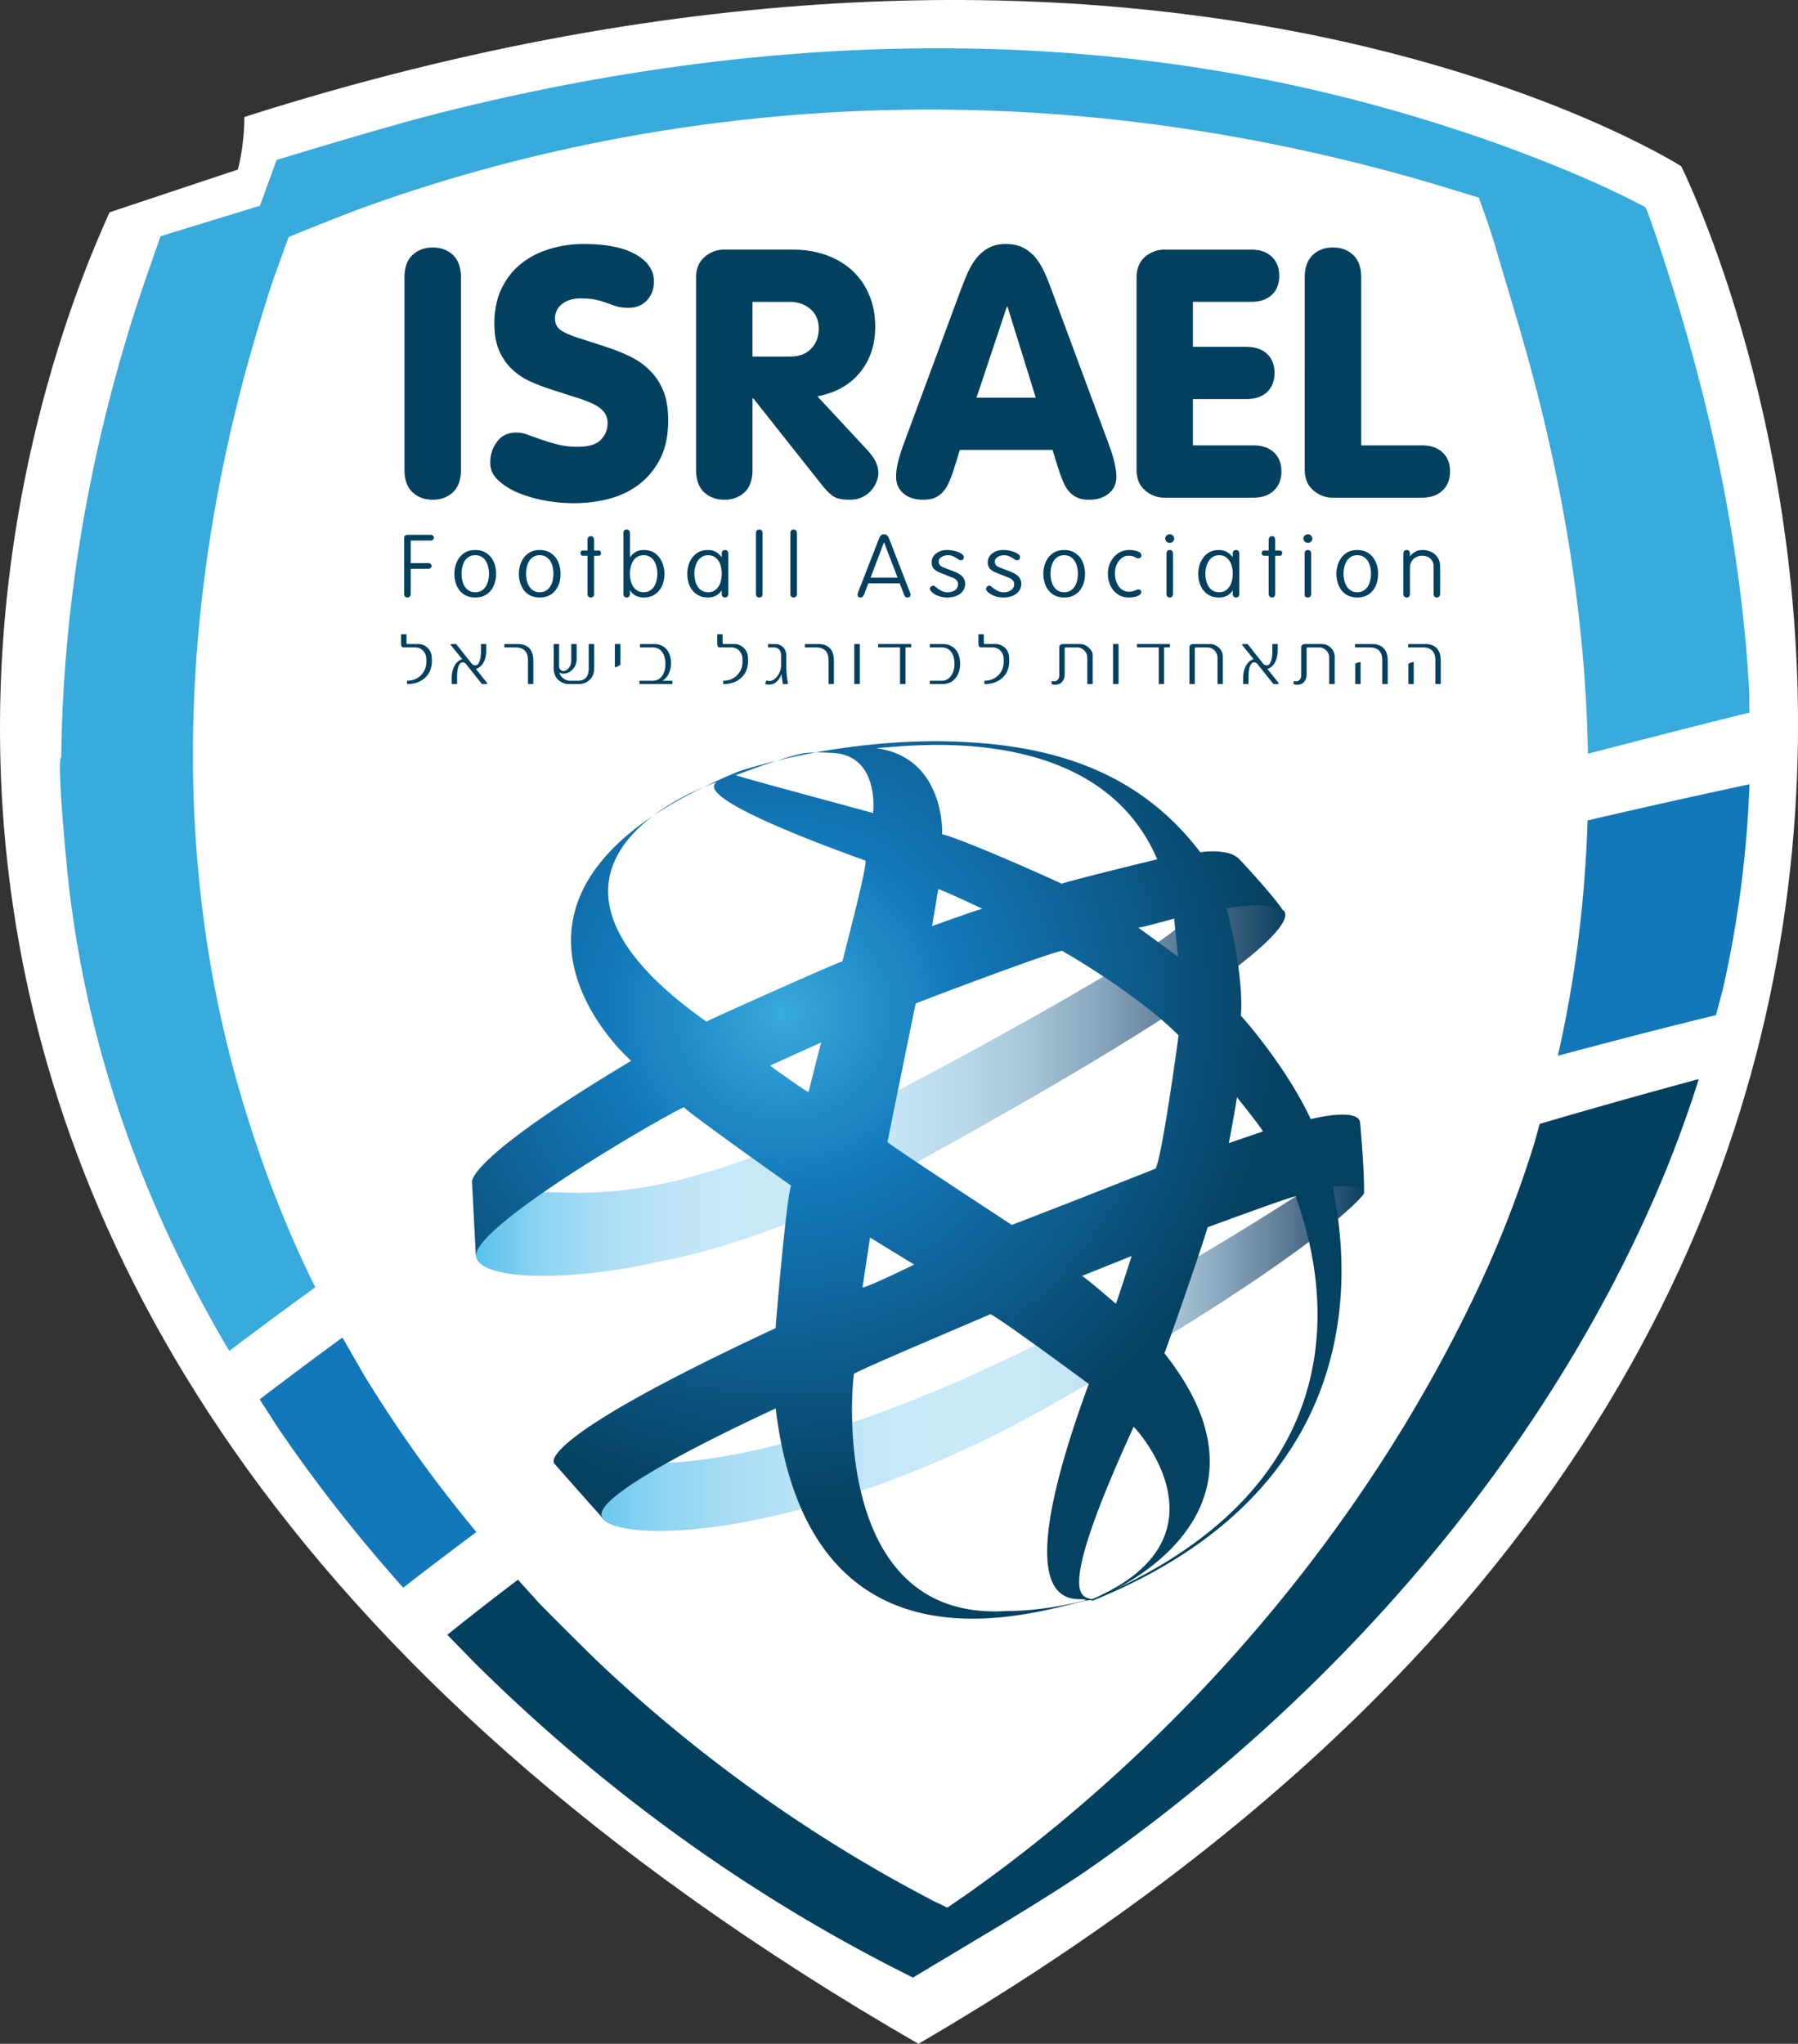 <svg xmlns="http://www.w3.org/2000/svg" xml:space="preserve" version="1.0" viewBox="0 0 248.97 283"><rect x="0" y="0" width="248.97" height="283" fill="#333333" stroke="none"/><path fill="#FFF" d="M232.798 23.019c.005 0-73.303-46.891-198.96-6.822 0 4.098-.904 7.283-.904 7.283l-17.766 5.917C9.94 41.278-54.034 178.502 127.175 283.003 309.972 176.46 232.798 23.019 232.798 23.019"/><path fill="#1378B9" d="M219.83 113.604c-.336 10.96-1.674 21.848-4.116 32.588 7.03-1.885 14.461-3.818 21.898-5.628l.953-3.591a153.2 153.2 0 0 0 3.684-28.377 1304 1304 0 0 0-22.419 5.008M58.743 202.888a189 189 0 0 1-8.39-12.572l-2.936-5.113a645 645 0 0 0-11.461 8.568l2.573 3.987a207 207 0 0 0 8.623 11.753 225 225 0 0 0 8.677 10.33c3.282-2.541 6.7-5.141 10.134-7.703a198 198 0 0 1-7.22-9.25"/><path fill="#39AADC" d="M33.172 151.057c-9.511-32.74-7.94-67.452.97-100.113a289 289 0 0 1 3.375-11.293c.352-1.086 2.454-6.838 2.454-6.838s7.258-2.968 10.958-4.292c17.045-6.107 34.866-10.096 52.871-12.025 19.044-2.042 38.311-1.709 57.29.899 11.467 1.568 22.81 3.954 33.956 7.061 2.898.81 9.723 2.911 9.723 2.911s1.484 4.003 2.172 6.373c1.5 5.148 3.094 10.272 4.528 15.442 5.011 18.042 8.011 36.25 8.401 54.503l.011.501v.187c7.475-1.953 15.03-3.886 22.359-5.701l-.032-3.085c-1.235-21.92-6.159-43.262-13.287-64.034-.645-1.912-1.078-2.874-1.078-2.874s-2.659-1.352-3.261-1.652a146 146 0 0 0-9.294-4.092c-7.99-3.252-16.207-5.975-24.526-8.26-43.104-11.824-88.051-9.791-131.068 1.276-5.612 1.443-15.854 4.504-21.39 6.202l-2.308 6.334-13.766 4.225s-2.616 7.404-3.672 10.749c-6.3 19.941-9.826 40.486-10.08 61.399-.672.135.726 14.689.877 16.13a155 155 0 0 0 3.071 18.46c2.551 11.104 6.343 21.898 11.169 32.195a181 181 0 0 0 7.713 14.685c.152.243.298.492.439.73 3.705-2.8 7.729-5.784 11.911-8.813-4.327-8.714-7.778-17.873-10.486-27.19"/><path fill="#024060" d="M212.437 158.38a156 156 0 0 1-7.968 20.441c-14.04 29.683-35.662 56.147-61.331 76.541a199 199 0 0 1-9.799 7.307 6 6 0 0 0-.428.293l-1.744 1.191-1.262-.623a15 15 0 0 1-1.203-.602 203.11 203.11 0 0 1-26.27-16.423 206 206 0 0 1-18.329-15.183c-2.876-2.659-9.306-9.181-9.306-9.181l-3.071-3.401a409 409 0 0 0-9.788 7.627l3.667 3.758c15.827 15.73 33.875 29.293 53.515 39.92a238 238 0 0 0 7.296 3.787l10.882-6.517s9.095-5.454 13.444-8.487c33.289-23.188 62.084-55.774 78.376-93.072a162 162 0 0 0 6.11-16.336 1004 1004 0 0 0-22.029 6.207zM63.829 65.051c0 1.381-.379 2.424-1.104 3.111-.742.693-1.679 1.032-2.806 1.032s-2.053-.339-2.795-1.032c-.748-.688-1.116-1.73-1.116-3.111V38.429c0-1.393.368-2.43 1.116-3.117.742-.699 1.668-1.038 2.795-1.038 1.126 0 2.063.338 2.806 1.038.726.688 1.104 1.725 1.104 3.117zM67.881 64.038c0-1.059.309-2.015.948-2.868.623-.861 1.521-1.276 2.719-1.276.482 0 .997.1 1.565.317.568.203 1.191.431 1.879.664.699.252 1.457.474 2.264.677.829.217 1.733.316 2.741.316 1.533 0 2.611-.333 3.223-.994q.916-.98.915-2.245c0-.639-.173-1.181-.525-1.609-.357-.433-.861-.804-1.533-1.116a18 18 0 0 0-2.356-.885c-.91-.29-1.918-.618-3.018-.967a29 29 0 0 1-3.017-1.119 9.1 9.1 0 0 1-2.616-1.654c-.785-.693-1.408-1.558-1.896-2.605-.482-1.043-.721-2.334-.721-3.889 0-1.863.341-3.477 1.013-4.864q1.017-2.078 2.725-3.434 1.716-1.35 3.943-2.018a16 16 0 0 1 4.669-.682q4.738.002 7.242 1.455c1.668.958 2.508 2.201 2.508 3.715 0 1.059-.314 1.928-.964 2.622-.645.688-1.484 1.037-2.508 1.037-.645 0-1.186-.054-1.641-.181-.45-.133-.91-.295-1.376-.466-.471-.179-.98-.333-1.544-.46-.563-.127-1.256-.189-2.102-.189-1.067 0-1.917.254-2.583.771q-.984.773-.986 2.029c0 .471.13.877.379 1.205.266.317.683.609 1.273.858.568.266 1.327.539 2.259.826q1.399.436 3.423 1.11c1.067.36 2.091.772 3.093 1.254.986.482 1.885 1.11 2.67 1.885a8.3 8.3 0 0 1 1.879 2.816c.466 1.116.699 2.486.699 4.127 0 1.999-.335 3.705-1.024 5.144a10.46 10.46 0 0 1-2.806 3.566c-1.17.948-2.562 1.652-4.148 2.096-1.604.45-3.299.671-5.135.671-1.159 0-2.405-.1-3.753-.327a19 19 0 0 1-3.727-1.038c-1.159-.471-2.129-1.067-2.893-1.766-.783-.702-1.157-1.545-1.157-2.509M96.388 38.464c0-1.243.39-2.218 1.187-2.89a4.04 4.04 0 0 1 2.719-1.01h9.414c1.739 0 3.315.254 4.729.772 1.414.515 2.616 1.237 3.618 2.169a9.4 9.4 0 0 1 2.302 3.355c.558 1.297.834 2.754.834 4.363 0 2.54-.721 4.672-2.14 6.392-1.446 1.73-3.402 2.811-5.872 3.255l6.808 7.332c.542.587.959 1.126 1.225 1.644.266.515.412 1.091.412 1.741 0 .287-.076.631-.217 1.032a4.3 4.3 0 0 1-.682 1.186 3.8 3.8 0 0 1-1.219.98c-.521.284-1.148.412-1.885.412q-1.544 0-2.275-.504c-.471-.333-.953-.813-1.44-1.422l-9.599-12.114h-.108v9.891c0 1.381-.362 2.424-1.099 3.117-.753.688-1.679 1.032-2.806 1.032q-1.673 0-2.795-1.032c-.736-.693-1.11-1.736-1.11-3.117zm7.81 10.909h5.173c1.284 0 2.275-.366 2.969-1.108.688-.739 1.034-1.66 1.034-2.746 0-1.164-.396-2.069-1.159-2.722-.769-.666-1.723-.999-2.844-.999h-5.173zM132.765 40.877c.353-.959.705-1.863 1.063-2.722.352-.851.774-1.598 1.256-2.243a5.6 5.6 0 0 1 1.729-1.541c.682-.39 1.5-.587 2.47-.587.991 0 1.842.197 2.529.587a5.5 5.5 0 0 1 1.761 1.541q.717.967 1.256 2.243c.353.858.71 1.763 1.051 2.722l7.535 20.317c.254.677.461 1.254.602 1.741.141.477.26.904.336 1.27.075.376.146.693.173.958.032.279.06.566.06.851 0 .964-.357 1.741-1.051 2.318-.699.582-1.609.864-2.725.864-.645 0-1.181-.09-1.614-.282-.438-.2-.808-.46-1.11-.799a4.4 4.4 0 0 1-.774-1.205c-.206-.471-.406-.97-.602-1.524l-.97-3.09h-12.826l-.969 3.09a22 22 0 0 1-.596 1.524 5 5 0 0 1-.775 1.205 3.5 3.5 0 0 1-1.11.799c-.438.192-.975.282-1.619.282-1.122 0-2.036-.282-2.729-.864-.694-.577-1.035-1.354-1.035-2.318 0-.284.021-.571.054-.851q.048-.396.163-.958c.081-.366.2-.793.347-1.27.141-.487.341-1.064.596-1.741zm6.75 1.598h-.104l-4.192 12.591h8.206zM157.378 38.467c0-1.243.39-2.223 1.176-2.895a4.04 4.04 0 0 1 2.719-1.005h11.971c1.219 0 2.166.322 2.859.989.699.647 1.035 1.536 1.035 2.627 0 1.132-.336 2.004-1.035 2.651-.693.65-1.641.961-2.859.961h-8.061v6.229h7.383c1.225 0 2.184.32 2.871.969.693.64 1.045 1.525 1.045 2.646 0 1.126-.352 2.007-1.045 2.662q-1.033.956-2.871.958h-7.383v6.413h8.348c1.229 0 2.177.325 2.865.97.698.645 1.039 1.525 1.039 2.64 0 1.103-.341 1.98-1.039 2.641-.688.661-1.637.991-2.865.991h-12.258a4 4 0 0 1-2.719-1.018c-.786-.667-1.176-1.638-1.176-2.898zM180.669 38.426c0-1.392.368-2.424 1.115-3.117.736-.699 1.674-1.037 2.79-1.037 1.132 0 2.063.338 2.8 1.037.736.693 1.116 1.725 1.116 3.117v23.245h8.396c1.219 0 2.166.328 2.859.972.699.642 1.041 1.525 1.041 2.64 0 1.103-.342 1.98-1.041 2.641-.693.658-1.641.991-2.859.991h-12.312a4 4 0 0 1-2.72-1.021c-.785-.664-1.186-1.636-1.186-2.896V38.426zM56.875 82.181c0 .371-.163.553-.466.553q-.446.002-.444-.553v-7.694c0-.127.032-.222.119-.298a.52.52 0 0 1 .325-.136h3.185c.151 0 .26.041.347.111a.39.39 0 0 1 .135.295c0 .111-.048.2-.135.276a.48.48 0 0 1-.347.116h-2.719v3.117h2.411q.22.001.336.117a.35.35 0 0 1 .141.279.34.34 0 0 1-.141.287c-.076.079-.19.111-.336.111h-2.411zM68.693 79.437q-.001.692-.189 1.281a3.2 3.2 0 0 1-.531 1.045 2.8 2.8 0 0 1-.904.715c-.363.17-.785.254-1.257.254q-.714 0-1.272-.254a2.8 2.8 0 0 1-.899-.715c-.244-.3-.412-.65-.542-1.045a4.8 4.8 0 0 1-.179-1.281c0-.393.065-.799.179-1.191a3.4 3.4 0 0 1 .531-1.059c.228-.306.536-.556.894-.75.357-.181.796-.276 1.289-.276.488 0 .916.095 1.284.276q.55.292.899.75c.244.316.412.661.537 1.059.106.392.16.798.16 1.191m-4.777 0c0 .295.021.599.092.899.06.317.185.588.309.826.157.249.352.455.596.606.244.16.537.238.899.238.347 0 .656-.078.894-.238.244-.151.439-.357.585-.606.146-.238.25-.509.325-.826.065-.301.098-.604.098-.899 0-.281-.032-.582-.098-.885a3.2 3.2 0 0 0-.325-.839 1.86 1.86 0 0 0-.585-.599 1.7 1.7 0 0 0-.894-.233c-.362 0-.655.083-.899.233a2 2 0 0 0-.596.599c-.125.257-.25.533-.309.839-.07.303-.092.604-.092.885M77.62 79.437a4.4 4.4 0 0 1-.174 1.281c-.135.396-.303.745-.552 1.045a2.46 2.46 0 0 1-.899.715q-.545.254-1.268.254c-.466 0-.894-.084-1.251-.254a2.6 2.6 0 0 1-.899-.715c-.238-.3-.423-.65-.536-1.045a4 4 0 0 1-.189-1.281c0-.393.06-.799.173-1.191.125-.398.298-.742.536-1.059q.357-.459.894-.75a2.8 2.8 0 0 1 1.273-.276c.509 0 .926.095 1.3.276q.534.292.899.75c.238.316.406.661.525 1.059.113.392.168.798.168 1.191m-4.777 0c0 .295.032.599.092.899.07.317.184.588.33.826.136.249.336.455.574.606.249.16.553.238.889.238.363 0 .661-.078.904-.238.244-.151.439-.357.585-.606.146-.238.266-.509.325-.826.06-.301.092-.604.092-.899 0-.281-.032-.582-.092-.885a2.8 2.8 0 0 0-.325-.839 1.86 1.86 0 0 0-.585-.599 1.7 1.7 0 0 0-.904-.233c-.336 0-.64.083-.889.233a1.8 1.8 0 0 0-.574.599c-.146.257-.26.533-.33.839-.06.303-.092.604-.092.885M82.256 82.181c0 .371-.146.553-.46.553-.292 0-.444-.182-.444-.553v-5.227h-.59c-.157 0-.26-.038-.314-.127l-.087-.233.087-.238q.08-.129.314-.127h.59v-1.414c0-.376.152-.572.444-.572.314 0 .46.195.46.572v1.414h.59c.151 0 .26.041.309.127l.087.238-.087.233c-.049.089-.157.127-.309.127h-.59zM86.324 73.88q0-.556.455-.555.448 0 .449.555v3.234h.043c.25-.322.537-.561.839-.731a2.3 2.3 0 0 1 1.029-.222c.498 0 .916.095 1.278.276q.53.292.872.75c.244.316.417.661.536 1.059.114.393.179.799.179 1.191 0 .461-.065.889-.179 1.281a3.1 3.1 0 0 1-.547 1.045 2.8 2.8 0 0 1-.889.715c-.379.17-.796.254-1.267.254-.396 0-.758-.084-1.073-.239a2.04 2.04 0 0 1-.78-.709h-.043v.393q-.001.556-.449.555-.456 0-.455-.555V73.88zm.894 5.557c0 .295.038.599.103.899.07.317.173.588.325.826.141.249.336.455.591.606q.35.239.888.238c.352 0 .645-.078.888-.238.244-.151.444-.357.59-.606.141-.238.254-.509.314-.826.076-.301.104-.604.104-.899 0-.281-.027-.582-.104-.885a2.9 2.9 0 0 0-.314-.839 1.9 1.9 0 0 0-.59-.599 1.67 1.67 0 0 0-.888-.233c-.358 0-.656.083-.888.233-.255.162-.45.354-.591.599a3 3 0 0 0-.325.839 4.3 4.3 0 0 0-.103.885M99.941 76.715c0-.379.151-.555.449-.555.304 0 .46.176.46.555v5.463c0 .371-.157.555-.46.555q-.448 0-.449-.555v-.393h-.038a2.1 2.1 0 0 1-.78.709 2.44 2.44 0 0 1-1.072.239q-.716 0-1.251-.254a2.74 2.74 0 0 1-.905-.715c-.249-.3-.428-.65-.552-1.045a4.6 4.6 0 0 1-.179-1.281c0-.393.064-.799.179-1.191.108-.398.298-.742.53-1.059.233-.306.537-.556.889-.75.357-.181.769-.276 1.268-.276.39 0 .747.078 1.04.222.298.171.574.409.834.731h.038zm-3.792 2.722c0 .295.027.599.103.899.06.317.163.588.32.826.141.249.341.455.585.606.249.16.542.238.894.238s.645-.078.883-.238c.244-.151.434-.357.596-.606.152-.238.255-.509.314-.826.065-.301.098-.604.098-.899a4.3 4.3 0 0 0-.098-.885 2.6 2.6 0 0 0-.314-.839 2.1 2.1 0 0 0-.596-.599 1.63 1.63 0 0 0-.883-.233c-.341 0-.628.083-.877.233a2 2 0 0 0-.585.599c-.146.257-.26.533-.331.839a3.4 3.4 0 0 0-.109.885M105.596 82.181c0 .371-.146.553-.455.553q-.462.002-.46-.553v-8.298q-.002-.556.46-.555c.309 0 .455.184.455.555zM110.346 82.181q-.002.555-.45.553c-.314 0-.455-.182-.455-.553v-8.298c0-.371.141-.555.455-.555q.448 0 .45.555zM119.646 82.335c-.07.116-.13.2-.173.287q-.098.11-.341.111c-.13 0-.233-.038-.298-.111l-.092-.233.016-.165.06-.195 2.887-7.42.092-.222.13-.2.184-.149a.8.8 0 0 1 .303-.054c.114 0 .195.016.287.054l.189.149.13.2.108.222 2.871 7.42.081.195.006.165-.098.233c-.06.073-.174.111-.303.111-.152 0-.271-.038-.348-.111-.054-.087-.113-.171-.156-.287l-.591-1.555h-4.36zm2.779-7.223h-.027l-1.852 4.877h3.742zM131.103 76.158a3.8 3.8 0 0 1 .926.095c.287.057.542.133.753.228.217.1.39.206.509.322.131.122.189.228.18.35l-.087.287c-.049.083-.173.132-.374.132a.47.47 0 0 1-.287-.114 14 14 0 0 0-.368-.228 2.3 2.3 0 0 0-.46-.233 1.5 1.5 0 0 0-.607-.114c-.156 0-.309.019-.471.057a1.1 1.1 0 0 0-.418.17 1.1 1.1 0 0 0-.313.273.75.75 0 0 0-.103.404c0 .146.037.29.135.428.098.133.25.244.477.338l1.376.528c.228.092.444.182.64.282.205.105.385.228.541.36q.226.217.363.499c.092.184.13.406.13.645 0 .29-.07.539-.189.767a1.7 1.7 0 0 1-.509.593 2.6 2.6 0 0 1-.785.376 3.7 3.7 0 0 1-.98.133c-.375 0-.705-.049-.997-.133a3.3 3.3 0 0 1-.764-.327 1.8 1.8 0 0 1-.487-.393c-.114-.138-.168-.265-.168-.366l.032-.122.093-.146.141-.116.151-.043c.114 0 .216.043.347.149.103.089.238.195.395.306.146.111.331.217.537.317.205.092.465.149.752.149.439 0 .791-.111 1.063-.322a1 1 0 0 0 .385-.788c0-.138-.017-.266-.076-.36a.6.6 0 0 0-.206-.266 1.2 1.2 0 0 0-.298-.2 2 2 0 0 0-.347-.154l-1.565-.623a2.5 2.5 0 0 1-.845-.52c-.217-.217-.313-.528-.313-.932 0-.269.053-.501.167-.705.13-.216.292-.39.487-.534a2 2 0 0 1 .684-.338c.243-.079.498-.111.753-.111M138.875 76.158c.325 0 .634.021.927.095.275.057.535.133.758.228.205.1.379.206.504.322.141.122.189.228.184.35l-.092.287c-.06.083-.179.132-.363.132a.44.44 0 0 1-.292-.114 10 10 0 0 0-.374-.228 2.3 2.3 0 0 0-.46-.233 1.5 1.5 0 0 0-.606-.114c-.158 0-.314.019-.477.057a1.1 1.1 0 0 0-.412.17c-.13.079-.223.163-.309.273a.75.75 0 0 0-.108.404c0 .146.038.29.136.428q.137.198.471.338l1.376.528c.228.092.444.182.64.282.211.105.389.228.547.36a1.517 1.517 0 0 1 .498 1.144c0 .29-.076.539-.189.767a2 2 0 0 1-.52.593 2.7 2.7 0 0 1-.781.376 3.7 3.7 0 0 1-.985.133c-.368 0-.704-.049-.997-.133a3.5 3.5 0 0 1-.758-.327 2 2 0 0 1-.492-.393c-.114-.138-.18-.265-.18-.366l.049-.122.092-.146.136-.116.163-.043c.113 0 .227.043.336.149.113.089.243.195.39.306.157.111.335.217.552.317.201.092.455.149.748.149.434 0 .802-.111 1.051-.322.266-.211.4-.477.4-.788a.9.9 0 0 0-.07-.36.9.9 0 0 0-.222-.266 1.2 1.2 0 0 0-.282-.2 3 3 0 0 0-.357-.154l-1.555-.623a2.5 2.5 0 0 1-.855-.52q-.325-.326-.324-.932c0-.269.064-.501.184-.705.119-.216.281-.39.482-.534.205-.154.428-.26.677-.338s.504-.111.759-.111M150.244 79.437c0 .461-.065.889-.179 1.281a3.2 3.2 0 0 1-.547 1.045 2.6 2.6 0 0 1-.899.715c-.357.17-.78.254-1.251.254q-.724 0-1.262-.254a2.46 2.46 0 0 1-.899-.715c-.238-.3-.434-.65-.542-1.045a4.296 4.296 0 0 1-.015-2.472 3.5 3.5 0 0 1 .525-1.059c.238-.306.541-.556.898-.75.357-.181.791-.276 1.295-.276.487 0 .916.095 1.268.276.363.195.672.444.915.75.228.316.411.661.521 1.059.113.392.172.798.172 1.191m-4.782 0c0 .295.032.599.098.899.07.317.173.588.318.826.152.249.348.455.586.606.249.16.547.238.904.238q.515.001.883-.238c.249-.151.439-.357.59-.606.146-.238.25-.509.32-.826a4.3 4.3 0 0 0 .098-.899 4.3 4.3 0 0 0-.098-.885 3 3 0 0 0-.32-.839 1.9 1.9 0 0 0-.59-.599 1.67 1.67 0 0 0-.883-.233c-.357 0-.655.083-.904.233a2 2 0 0 0-.586.599 3 3 0 0 0-.318.839 4.2 4.2 0 0 0-.098.885M156.289 81.934c.2 0 .379-.011.521-.049.15-.04.271-.078.379-.122.092-.035.189-.073.26-.114l.195-.049.26.095c.081.063.13.149.13.255a.5.5 0 0 1-.146.35 1 1 0 0 1-.39.232 3 3 0 0 1-.559.157 5 5 0 0 1-.649.043c-.477 0-.888-.095-1.245-.282a3 3 0 0 1-.91-.756 3.3 3.3 0 0 1-.542-1.059 3.9 3.9 0 0 1-.185-1.2c0-.393.061-.799.195-1.191.141-.398.33-.742.596-1.059q.38-.459.932-.75a2.85 2.85 0 0 1 1.273-.276c.205 0 .416.011.611.051.206.043.385.081.547.144.146.06.271.132.363.216l.146.266a.5.5 0 0 1-.125.344q-.114.134-.385.133l-.184-.057-.228-.114c-.098-.063-.212-.095-.353-.135a2.2 2.2 0 0 0-.509-.055c-.313 0-.601.07-.834.233q-.356.239-.602.587a3 3 0 0 0-.357.788 3.2 3.2 0 0 0-.103.815c0 .333.032.661.125.964.092.317.216.588.373.821.174.238.368.422.606.566.241.135.507.208.794.208M161.349 74.576c0-.154.07-.306.189-.422a.6.6 0 0 1 .443-.171c.162 0 .299.054.423.171a.573.573 0 0 1 0 .845.63.63 0 0 1-.423.171.65.65 0 0 1-.443-.171.6.6 0 0 1-.189-.423m1.072 7.605q0 .555-.439.553-.462.002-.46-.553v-5.47q-.002-.555.46-.553.44-.002.439.553zM170.696 76.715c0-.379.152-.555.461-.555.298 0 .449.176.449.555v5.463q-.001.556-.449.555-.462 0-.461-.555v-.393h-.021a2.24 2.24 0 0 1-.791.709 2.4 2.4 0 0 1-1.077.239c-.472 0-.894-.084-1.251-.254a2.7 2.7 0 0 1-.904-.715c-.233-.3-.423-.65-.542-1.045a4.4 4.4 0 0 1-.185-1.281c0-.393.065-.799.174-1.191.125-.398.297-.742.541-1.059.229-.306.525-.556.878-.75.357-.181.79-.276 1.272-.276.379 0 .736.078 1.035.222.297.171.574.409.85.731h.021zm-3.785 2.722c0 .295.032.599.098.899.064.317.178.588.318.826.146.249.348.455.586.606.244.16.536.238.894.238q.544.001.894-.238a1.8 1.8 0 0 0 .58-.606c.156-.238.254-.509.319-.826a3.7 3.7 0 0 0 .097-.899c0-.281-.021-.582-.097-.885a2.6 2.6 0 0 0-.319-.839 2 2 0 0 0-.58-.599c-.232-.149-.531-.233-.894-.233a1.6 1.6 0 0 0-.866.233 1.8 1.8 0 0 0-.58.599 2.7 2.7 0 0 0-.342.839 3.7 3.7 0 0 0-.108.885M176.573 82.181q.001.555-.443.553c-.299 0-.455-.182-.455-.553v-5.227h-.596c-.141 0-.255-.038-.309-.127l-.082-.233.082-.238c.054-.087.168-.127.309-.127h.596v-1.414c0-.376.156-.572.455-.572.298 0 .443.195.443.572v1.414h.596c.158 0 .256.041.314.127l.082.238-.082.233c-.059.089-.156.127-.314.127h-.596zM180.484 74.576c0-.154.071-.306.185-.422.125-.117.271-.171.438-.171s.313.054.428.171c.119.116.19.268.19.422 0 .16-.071.298-.19.423-.114.108-.26.171-.428.171s-.313-.063-.438-.171a.63.63 0 0 1-.185-.423m1.074 7.605q-.001.555-.45.553c-.449-.002-.455-.182-.455-.553v-5.47c0-.371.157-.553.455-.553s.45.182.45.553zM190.825 79.437q0 .692-.18 1.281a3.1 3.1 0 0 1-.541 1.045 2.7 2.7 0 0 1-.904.715c-.357.17-.77.254-1.263.254-.477 0-.888-.084-1.251-.254a2.7 2.7 0 0 1-.904-.715 3.1 3.1 0 0 1-.537-1.045 4.2 4.2 0 0 1-.189-1.281c0-.393.061-.799.174-1.191.125-.398.298-.742.536-1.059.233-.306.525-.556.894-.75.352-.181.791-.276 1.278-.276.504 0 .927.095 1.289.276.363.195.667.444.899.75.238.316.422.661.531 1.059.114.392.168.798.168 1.191m-4.789 0c0 .295.033.599.109.899.059.317.173.588.318.826.152.249.348.455.591.606.233.16.536.238.883.238q.531.001.899-.238a1.8 1.8 0 0 0 .59-.606c.152-.238.244-.509.314-.826.076-.301.104-.604.104-.899 0-.281-.027-.582-.104-.885a2.9 2.9 0 0 0-.314-.839 1.9 1.9 0 0 0-.59-.599 1.7 1.7 0 0 0-.899-.233c-.347 0-.649.083-.883.233a1.95 1.95 0 0 0-.591.599c-.146.257-.26.533-.318.839a3.7 3.7 0 0 0-.109.885M195.239 82.181c0 .371-.157.553-.455.553s-.461-.182-.461-.553v-5.47c0-.371.163-.553.461-.553s.455.182.455.553v.311h.021c.174-.233.396-.433.678-.604q.436-.26 1.066-.26c.298 0 .596.054.877.149.287.089.553.233.775.422.227.192.406.425.553.715.141.282.205.62.205 1.005v3.732q0 .555-.455.553c-.303 0-.449-.182-.449-.553v-3.75c0-.455-.152-.815-.444-1.075-.287-.276-.693-.401-1.191-.401-.217 0-.411.041-.606.114a1.55 1.55 0 0 0-.525.314 1.6 1.6 0 0 0-.374.534c-.087.2-.13.449-.13.72v3.544zM59.8 91.519c0 1.021-.336 1.814-1.013 2.391-.612.544-1.424.81-2.421.81a2.2 2.2 0 0 1 0-.461c.791 0 1.452-.265 1.956-.788a2.6 2.6 0 0 0 .715-1.839v-.295c0-.498-.146-.899-.439-1.216-.282-.314-.667-.477-1.159-.477H55.89c-.228 0-.357-.171-.357-.537v-1.284h.753v1.148c0 .141.038.206.114.206h1.424c.596 0 1.062.184 1.419.561.374.365.558.883.558 1.524v.257zM67.491 94.652l-.13.07h-.628l-2.199-2.773a.6.6 0 0 0-.493-.233c-.222 0-.395.174-.536.512-.135.355-.211.842-.211 1.457v1.037h-.742v-.875q0-.86.325-1.527c.249-.542.623-.881 1.127-1.054l-1.571-1.929-.038-.095.114-.067h.65l2.156 2.714c.125.165.309.238.531.238s.401-.163.542-.518c.136-.344.211-.815.211-1.397v-1.037h.731v.872c0 .593-.097 1.107-.309 1.552-.249.528-.628.867-1.116 1.032l1.533 1.915zM73.85 94.723h-.742v-3.285c0-1.203-.585-1.79-1.75-1.79h-1.5a1 1 0 0 1-.033-.228c0-.035.006-.111.033-.238h1.82c.688 0 1.219.181 1.593.555.379.393.579.964.579 1.723zM82.272 92.572q.001.993-.655 1.587c-.39.376-.894.561-1.489.561h-1.311q-.887.001-1.49-.561-.656-.596-.655-1.587v-3.393h.748v3.166c.022.149.092.29.211.404q.17.162.325.162c.298 0 .563-.122.78-.396.244-.26.369-.593.369-1.013v-2.323h.742v2.063a2.07 2.07 0 0 1-.541 1.44 1.7 1.7 0 0 1-1.327.593.93.93 0 0 1-.499-.154c.07.333.244.593.525.81.276.222.596.333.948.333h1.051c1.013 0 1.517-.577 1.517-1.709v-3.377h.753v3.394zM85.912 92.049c-.124.073-.243.146-.368.223a1.5 1.5 0 0 1-.406.127v-3.22h.774zM93.105 94.723h-4.544a3 3 0 0 1 0-.46h1.831c.553 0 .986-.238 1.306-.677.292-.428.444-.983.444-1.649 0-.675-.152-1.229-.439-1.63q-.463-.656-1.349-.658h-1.722a2 2 0 0 1 0-.466h1.928c.742 0 1.333.244 1.75.737.396.482.601 1.121.601 1.947q0 .774-.325 1.435c-.217.428-.499.75-.856.961h1.36c.015.132.015.286.015.46M103.576 91.519c0 1.021-.331 1.814-1.007 2.391-.612.544-1.425.81-2.421.81a2.2 2.2 0 0 1 0-.461c.796 0 1.441-.265 1.945-.788a2.6 2.6 0 0 0 .72-1.839v-.295c0-.498-.141-.899-.428-1.216-.292-.314-.671-.477-1.164-.477H99.67c-.238 0-.357-.171-.357-.537v-1.284h.748v1.148c0 .141.038.206.113.206h1.414c.596 0 1.067.184 1.425.561.384.365.563.883.563 1.524zM109.122 94.723h-.726l-.157-1.205c-.016-.117-.054-.117-.103 0-.384.861-.937 1.276-1.652 1.276a1.8 1.8 0 0 1-.525-.071c.011-.117.07-.285.162-.501.108.041.255.073.423.073.396 0 .769-.239 1.1-.683.347-.455.52-.958.52-1.487v-1.319c0-.767-.362-1.159-1.078-1.159h-.731a6 6 0 0 1 0-.466h.948c.499 0 .883.16 1.165.471.287.312.417.726.417 1.243v1.53c-.001.664.086 1.437.237 2.298M115.47 94.723h-.737v-3.285c0-1.203-.59-1.79-1.755-1.79h-1.506c-.011-.122-.021-.195-.021-.228 0-.035.011-.111.021-.238h1.831c.688 0 1.213.181 1.593.555.384.393.574.964.574 1.723zM118.292 89.179h.77v5.541h-.77zM126.168 89.179c.011.141.011.295-.011.466h-.775v5.075h-.752v-5.075h-3.012a2.2 2.2 0 0 1-.017-.466zM132.944 91.938c0 .793-.211 1.458-.65 1.974-.439.537-1.04.81-1.777.81h-1.749a3 3 0 0 1 0-.46h1.657q.806 0 1.301-.729c.292-.431.443-.964.443-1.595 0-.677-.151-1.232-.438-1.633-.309-.436-.753-.658-1.349-.658h-1.614a2 2 0 0 1 0-.466h1.718q1.203 0 1.847.777c.41.488.611 1.141.611 1.98M139.747 91.519c0 1.021-.336 1.814-1.002 2.391-.623.544-1.43.81-2.422.81a1.2 1.2 0 0 1 0-.461c.797 0 1.431-.265 1.945-.788q.715-.748.715-1.839v-.295c0-.498-.141-.899-.434-1.216-.281-.314-.677-.477-1.153-.477h-1.56c-.238 0-.348-.171-.348-.537v-1.284h.742v1.148c0 .141.038.206.119.206h1.414c.59 0 1.062.184 1.436.561.368.365.547.883.547 1.524v.257zM151.306 94.723h-.747v-3.651q0-.582-.423-1.01a1.38 1.38 0 0 0-1.008-.415h-1.608l-.092.089v3.637c0 .433-.13.777-.357 1.042a1.19 1.19 0 0 1-.915.401q-.384.002-.58-.13.032-.177.098-.393c.108.027.228.054.347.054.151 0 .287-.07.433-.203a.88.88 0 0 0 .223-.602v-3.875c0-.328.189-.488.574-.488h2.264q.732 0 1.268.525c.536.525.525.772.525 1.27v3.749zM154.122 89.179h.764v5.541h-.764zM161.993 89.179c.016.141.005.295-.006.466h-.791v5.075h-.742v-5.075h-3.012a2.2 2.2 0 0 1-.005-.466zM169.332 94.723h-.742v-3.651c0-.387-.146-.726-.423-1.01a1.4 1.4 0 0 0-1.012-.415h-1.62l-.093.089v4.986h-.742v-5.053c0-.328.19-.488.574-.488h2.248c.504 0 .927.176 1.279.525q.529.523.53 1.27v3.747zM177.077 94.652l-.119.07h-.623l-2.215-2.773a.59.59 0 0 0-.492-.233c-.212 0-.391.174-.531.512q-.218.534-.217 1.457v1.037h-.742v-.875c0-.572.119-1.083.32-1.527.27-.542.633-.881 1.126-1.054l-1.56-1.929-.039-.095.119-.067h.65l2.145 2.714c.137.165.314.238.537.238s.4-.163.541-.518c.136-.344.207-.815.207-1.397v-1.037h.741v.872c0 .593-.114 1.107-.319 1.552-.25.528-.617.867-1.105 1.032l1.533 1.915zM184.813 94.723h-.753v-3.651c0-.387-.136-.726-.417-1.01a1.4 1.4 0 0 0-1.008-.415h-1.608l-.098.089v3.637c0 .433-.113.777-.352 1.042a1.16 1.16 0 0 1-.91.401q-.388.002-.591-.13a4 4 0 0 1 .114-.393c.098.027.217.054.336.054.15 0 .303-.07.433-.203a.88.88 0 0 0 .222-.602v-3.875c0-.328.195-.488.58-.488h2.259q.738 0 1.272.525c.342.349.521.772.521 1.27zM192.157 94.723h-.753v-3.285c0-1.203-.579-1.79-1.739-1.79h-2.01a2 2 0 0 1-.031-.228c0-.035.01-.111.031-.238h2.33c.688 0 1.207.181 1.582.555.4.393.59.964.59 1.723zm-3.754 0h-.736v-2.819c.223-.127.482-.206.736-.233zM199.502 94.723h-.747v-3.285c0-1.203-.58-1.79-1.739-1.79h-2.009a2 2 0 0 1-.027-.228c0-.035.01-.111.027-.238h2.328c.688 0 1.213.181 1.588.555.39.393.579.964.579 1.723zm-3.743 0h-.736v-2.819c.232-.127.471-.206.736-.233z"/><linearGradient id="a" x1="-116.989" x2="-111.442" y1="461.718" y2="461.718" gradientTransform="matrix(19.782 0 0 -19.782 2393.453 9321.053)" gradientUnits="userSpaceOnUse"><stop offset="0" style="stop-color:#55c3ec"/><stop offset=".024" style="stop-color:#65c7ed"/><stop offset=".115" style="stop-color:#90d4f2"/><stop offset=".211" style="stop-color:#abddf5"/><stop offset=".311" style="stop-color:#bde4f7"/><stop offset=".419" style="stop-color:#c7e8f8"/><stop offset=".55" style="stop-color:#cae9f8"/><stop offset=".627" style="stop-color:#c6e5f5"/><stop offset=".694" style="stop-color:#bad8ea"/><stop offset=".758" style="stop-color:#a7c4d7"/><stop offset=".819" style="stop-color:#8ca8bf"/><stop offset=".879" style="stop-color:#6b87a1"/><stop offset=".938" style="stop-color:#446482"/><stop offset=".994" style="stop-color:#104463"/><stop offset="1" style="stop-color:#054160"/></linearGradient><path fill="url(#a)" d="M148.332 192.943c34.411-19.787 40.499-27.439 40.526-27.673.07-.487-.536-1.929-.672-2.925a361 361 0 0 0-14.315 3.965l6.83-1.463c-62.967 40.575-91.994 39.335-98.846 36.654-2.004-.797-2.697-1.582-2.719-1.284 1.657 3.31 2.41 6.294 4.073 9.749 1.886 4.15 30.403 3.446 65.123-17.023"/><linearGradient id="b" x1="-117.445" x2="-111.898" y1="463.574" y2="463.574" gradientTransform="matrix(20.209 0 0 -20.209 2439.286 9518.64)" gradientUnits="userSpaceOnUse"><stop offset="0" style="stop-color:#55c3ec"/><stop offset=".018" style="stop-color:#65c7ed"/><stop offset=".086" style="stop-color:#90d4f2"/><stop offset=".158" style="stop-color:#abddf5"/><stop offset=".233" style="stop-color:#bde4f7"/><stop offset=".314" style="stop-color:#c7e8f8"/><stop offset=".412" style="stop-color:#cae9f8"/><stop offset=".513" style="stop-color:#c6e5f5"/><stop offset=".601" style="stop-color:#bad8ea"/><stop offset=".684" style="stop-color:#a7c4d7"/><stop offset=".764" style="stop-color:#8ca8bf"/><stop offset=".842" style="stop-color:#6b87a1"/><stop offset=".919" style="stop-color:#446482"/><stop offset=".993" style="stop-color:#104463"/><stop offset="1" style="stop-color:#054160"/></linearGradient><path fill="url(#b)" d="M115.146 155.558c-20.902 9.923-31.925 9.733-37.466 9.561-2.199-.076-3.537-.146-4.279.411-3.792 2.578-6.359 5.038-7.361 7.453-1.787 4.42 12.301 4.751 25.886 1.581 13.514-2.627 27.673-9.781 27.603-9.592 68.659-37.101 57.827-39.097 57.827-39.097s-1.154-.333-2.021-.972c0 0-.871-.487-2.578-.503-2.107.016-5.508.709-10.117 4.403-8.295 6.622-47.441 27.28-47.494 26.755"/><radialGradient id="c" cx="-117.245" cy="454.79" r="5.605" gradientTransform="matrix(12.579 0 0 -12.579 1583.27 5861.28)" gradientUnits="userSpaceOnUse"><stop offset="0" style="stop-color:#39aadc"/><stop offset=".207" style="stop-color:#208cc7"/><stop offset=".357" style="stop-color:#1378b9"/><stop offset=".538" style="stop-color:#1069a1"/><stop offset=".912" style="stop-color:#08486c"/><stop offset="1" style="stop-color:#054160"/></radialGradient><path fill="url(#c)" d="M90.446 112.947c1.987-1.333 4.29-2.651 6.944-3.938-1.744.726-4.442 2.044-6.944 3.938"/><radialGradient id="d" cx="-117.254" cy="454.793" r="5.592" gradientTransform="matrix(12.579 0 0 -12.579 1583.27 5861.28)" gradientUnits="userSpaceOnUse"><stop offset="0" style="stop-color:#39aadc"/><stop offset=".207" style="stop-color:#208cc7"/><stop offset=".357" style="stop-color:#1378b9"/><stop offset=".538" style="stop-color:#1069a1"/><stop offset=".912" style="stop-color:#08486c"/><stop offset="1" style="stop-color:#054160"/></radialGradient><path fill="url(#d)" d="M110.894 104.383c-.927.214-2.14.568-3.375.964a90 90 0 0 1 5.411-1.159c-.726.017-1.495.065-2.036.195"/><radialGradient id="e" cx="-117.252" cy="454.811" r="5.548" gradientTransform="matrix(12.579 0 0 -12.579 1583.27 5861.28)" gradientUnits="userSpaceOnUse"><stop offset="0" style="stop-color:#39aadc"/><stop offset=".207" style="stop-color:#208cc7"/><stop offset=".357" style="stop-color:#1378b9"/><stop offset=".538" style="stop-color:#1069a1"/><stop offset=".912" style="stop-color:#08486c"/><stop offset="1" style="stop-color:#054160"/></radialGradient><path fill="url(#e)" d="M181.503 154.968c-3.504-7.475-9.646-14.332-9.674-14.311.438-5.991-1.967-14.882-1.988-14.871 6.885-1.243 7.963.642 7.984.642-.26-1.054-6.37-7.691-6.418-7.653-1.62-1.338-5.206-.767-5.206-.767-9.907-13.046-24.099-15.196-36.263-15.38h-.071c-6.256 0-12.149.693-16.938 1.56 1.148-.011 2.237.065 2.237.065 6.679.233 5.747 8.217 5.73 8.331-.13-.065-18.865-5.075-18.996-5.246 0 0 2.86-1.102 5.617-1.99-3.293.799-5.27 1.487-5.27 1.487a77 77 0 0 0-4.858 2.175c1.148-.485 1.879-.718 1.869-.693-3.716 2.416 20.339 10.708 20.594 10.866.2 1.018-3.196 13.785-3.196 13.931-.969.255-18.952 8.31-18.827 8.353-19.597-13.82-14.224-23.34-7.383-28.518-23.535 15.783-3.288 33.777-3.044 33.939-23.421 14.018-22.035 16.878-22.035 16.878l.525 10.15c0-4.55 27.727-20.333 28.827-20.593.758.888 14.722 10.795 14.819 10.844-.698 2.031-2.167 19.721-2.14 19.742-34.557 16.082-30.603 18.79-30.603 18.79s6.738 7.648 6.776 7.604c-3.304-3 23.373-15.02 23.838-15.285 3.949 32.705 26.823 30.268 37.862 27.841 3.52-.774 5.828-1.56 5.969-1.196 46.008-18.547 32.314-58.168 33.469-57.367 4.208-.492 4.121.878 4.148.976.152-2.286-.52-9.847-.52-9.847-.285-2.126-6.758-.479-6.834-.457m-69.537-3.76c-.314 0-5.335-3.65-5.341-3.65 2.346-1.072 4.712-2.145 7.08-3.207-.591 2.254-1.16 4.551-1.739 6.857m59.316.727c.011.021 3.428 4.257 3.586 4.738a767 767 0 0 0-4.707 1.615c.01-.016 1.051-5.66 1.121-6.353m-31.172 17.679c-.012-.011-17.111-11.18-17.214-11.483 0-.086 3.704-18.296 3.899-19.174.082-.081 18.514-7.074 20.264-7.296 0-.03 10.34 5.893 16.13 11.694.044-.098-2.226 16.563-3.163 18.459a1966 1966 0 0 1-19.916 7.8m16.59 4.301c.012 0-1.949 6.034-2.177 6.624-.005 0-3.992-3.472-4.702-3.861.022-.012 6.121-2.455 6.879-2.763m-27.635-45.672c.287-1.73.574-3.445.861-5.119.309-.021 6.109 2.7 6.109 2.722-.312-.022-6.953 2.391-6.97 2.397m33.524-1.048c.021.281.53 5.284.53 5.284a735 735 0 0 0-5.509-4.041h.027c.287 0 1.517-.307 2.687-.629 1.165-.303 2.265-.614 2.265-.614m-38.442-23.822c8.012-.598 28.875-1.221 36.096 15.613.06-.016-11.765 2.854-13.232 3.388 0-.06-13.449-6.113-16.553-6.86.032-.185.373-10.7-9.192-11.919.482-.013 1.489-.116 2.881-.222m-3.667 67.985c2.031 1.251 4.068 2.503 6.11 3.743 0 .016-6.44 3.158-7.123 3.158h-.033c.342-2.286.684-4.593 1.046-6.901m18.899 51.717c-.558.032-1.1.054-1.625.054-22.831 0-19.754-31.789-19.5-32.899.899-.64 18.872-8.212 18.893-8.266 1.82.942 13.715 9.739 13.617 9.669-12.713 34.584-.423 28.994-.423 29.959-4.225 1.05-7.842 1.483-10.962 1.483m11.656-1.647c-1.056-.487-5.13.292 5.937-23.849.125-.049 14.262 15.252-5.715 23.838zm.53-.093c.238-.092.467-.199.693-.297a8 8 0 0 1-.693.297m2.985-1.332c6.711-3.461 21.304-14.229 6.685-32.618.054 0 4.918-13.828 5.991-17.457.141-.027 10.936-4.052 12.24-4.296-.303.694 16.049 35.062-24.916 54.371"/></svg>